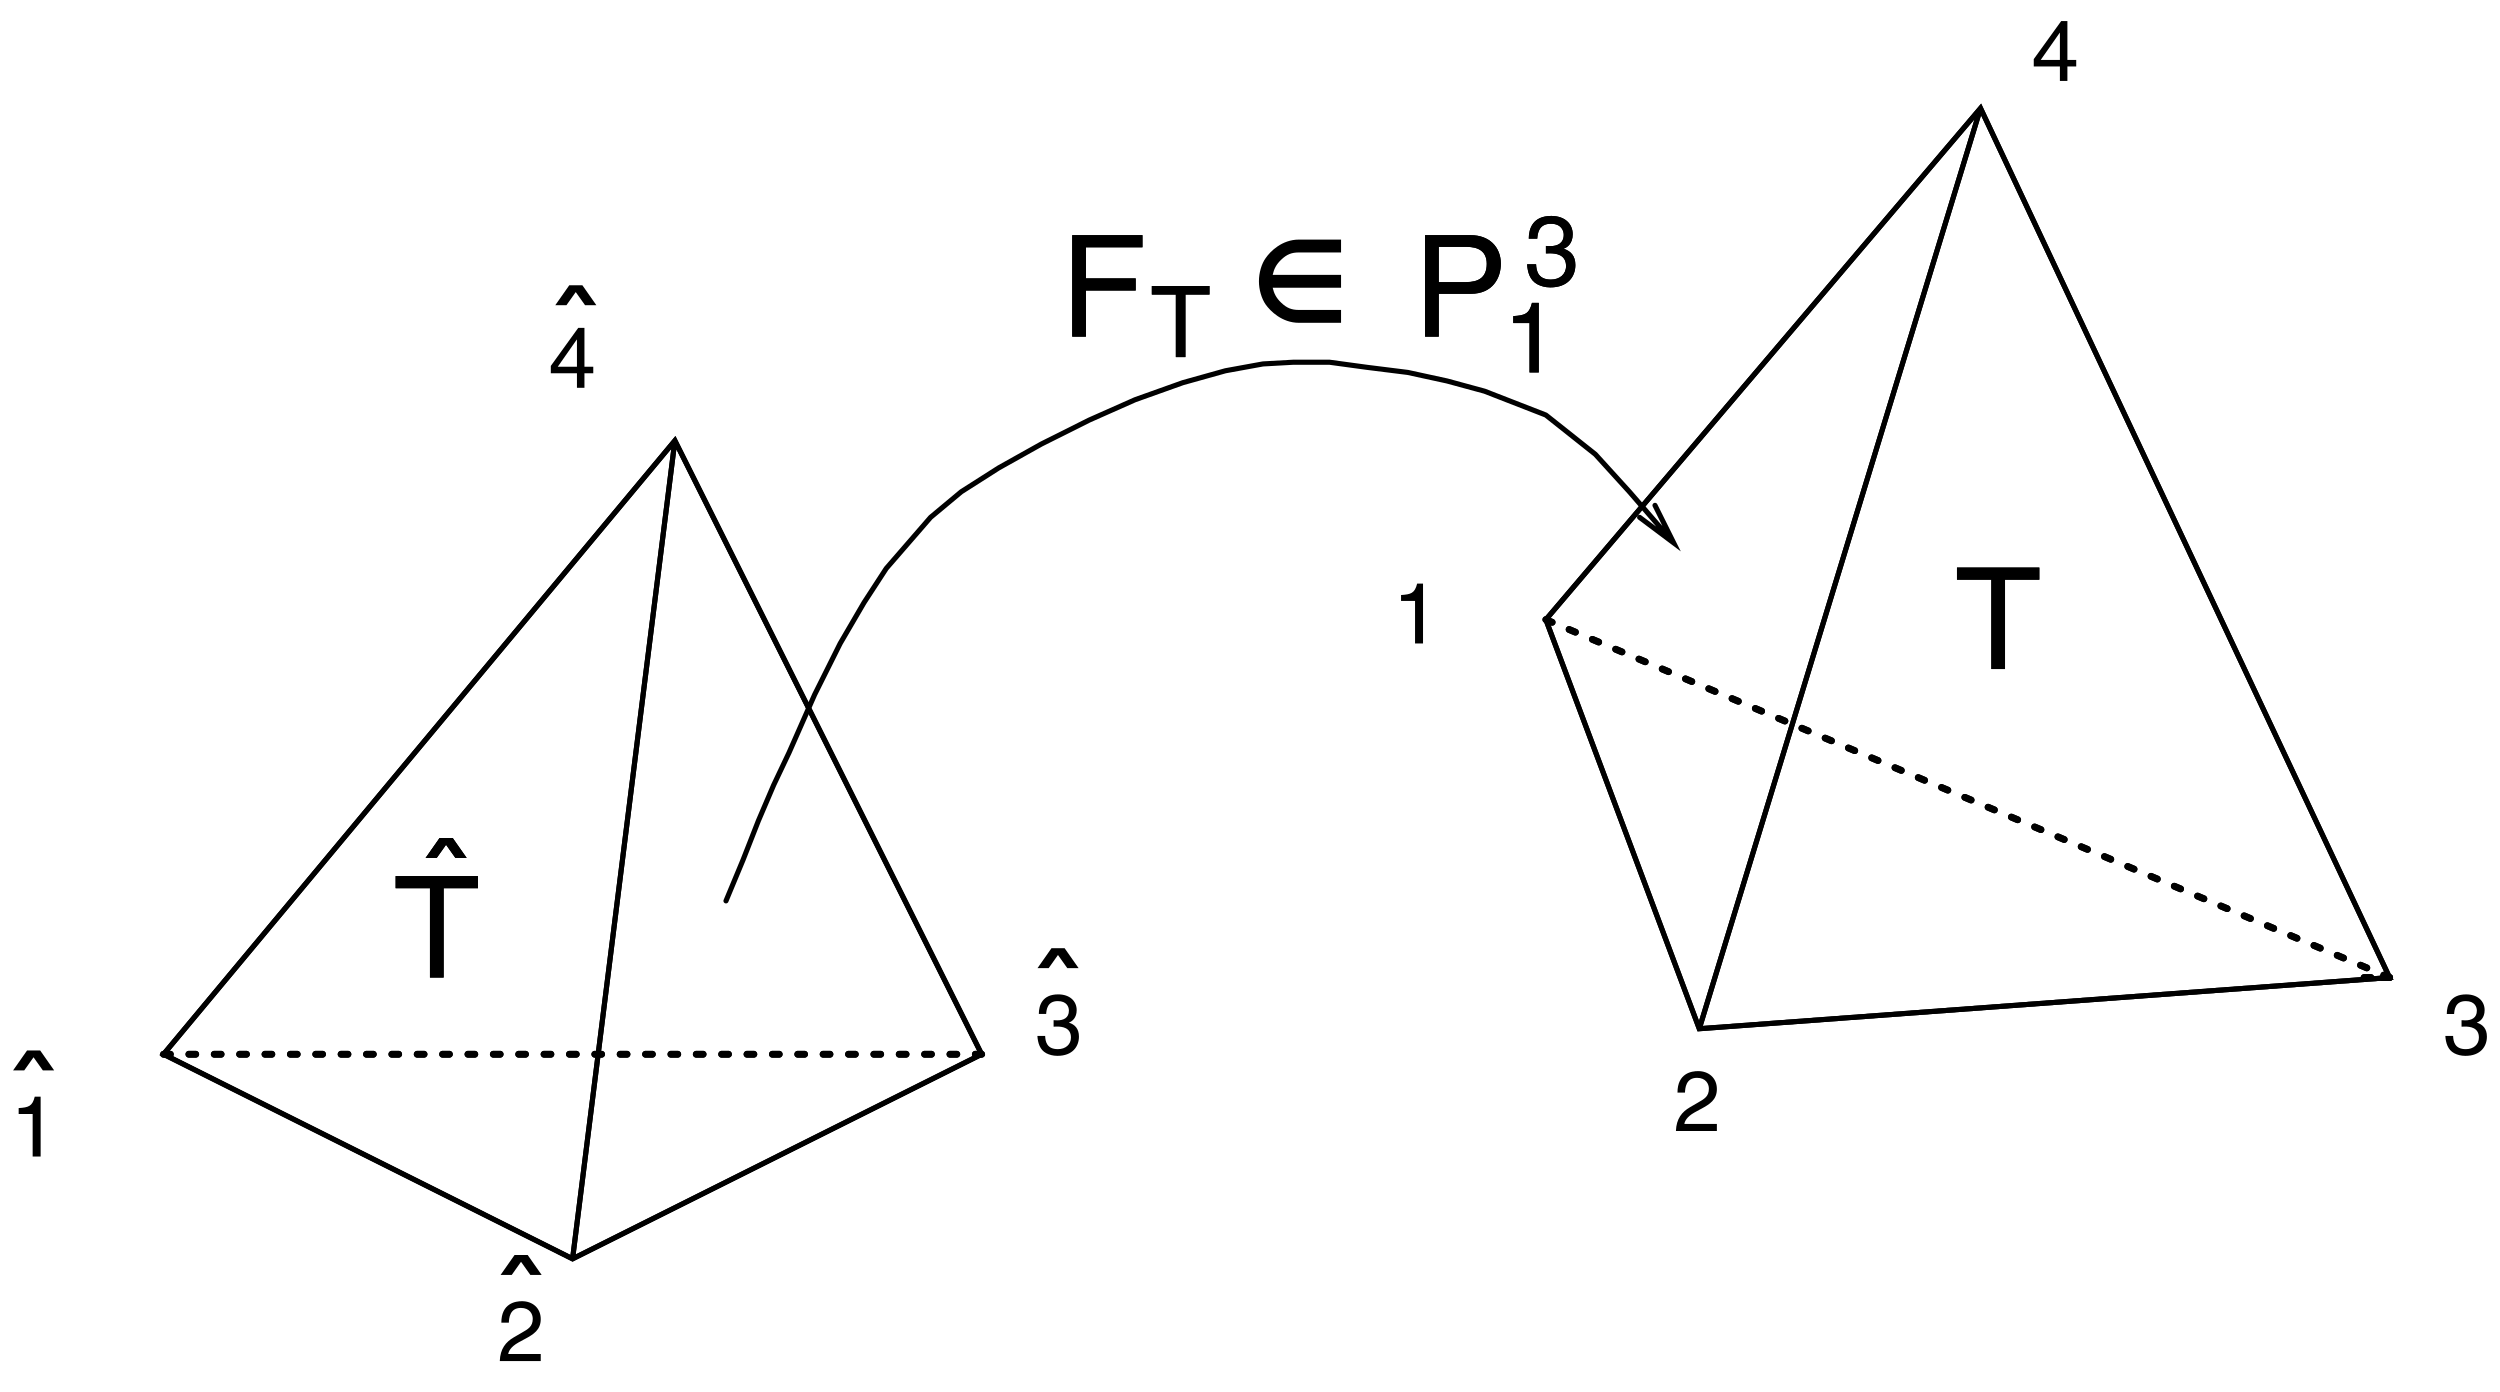 <?xml version="1.0" encoding="UTF-8"?>
<svg xmlns="http://www.w3.org/2000/svg" xmlns:xlink="http://www.w3.org/1999/xlink" width="176pt" height="98pt" viewBox="0 0 176 98" version="1.1">
<defs>
<g>
<symbol overflow="visible" id="glyph6-0">
<path style="stroke:none;" d=""/>
</symbol>
<symbol overflow="visible" id="glyph6-1">
<path style="stroke:none;" d="M 6.031 -3.375 L 1.359 -3.375 C 1.453 -3.797 1.609 -4.109 1.953 -4.438 C 2.359 -4.828 2.703 -4.953 3.203 -4.953 L 6.172 -4.953 L 6.172 -5.859 L 3.203 -5.859 C 2.016 -5.859 1.188 -5.031 0.859 -4.547 C 0.578 -4.156 0.391 -3.531 0.391 -2.922 C 0.391 -2.328 0.578 -1.703 0.859 -1.297 C 1.188 -0.828 2.016 0 3.203 0 L 6.172 0 L 6.172 -0.906 L 3.203 -0.906 C 2.703 -0.906 2.359 -1.031 1.953 -1.422 C 1.609 -1.75 1.453 -2.062 1.359 -2.469 L 6.172 -2.469 L 6.172 -3.375 Z M 6.031 -3.375 "/>
</symbol>
<symbol overflow="visible" id="glyph0-0">
<path style="stroke:none;" d="M 1.652 -6.828 L 2.309 -5.902 L 3.105 -5.902 L 2.121 -7.305 L 1.195 -7.305 L 0.211 -5.902 L 0.996 -5.902 "/>
</symbol>
<symbol overflow="visible" id="glyph1-0">
<path style="stroke:none;" d="M 1.82 -3.246 L 5.324 -3.246 L 5.324 -4.102 L 1.82 -4.102 L 1.82 -6.289 L 5.801 -6.289 L 5.801 -7.145 L 0.855 -7.145 L 0.855 0 L 1.82 0 "/>
</symbol>
<symbol overflow="visible" id="glyph1-1">
<path style="stroke:none;" d="M 1.82 -6.32 L 3.781 -6.32 C 4.578 -6.32 5.195 -6.031 5.195 -5.125 C 5.195 -4.16 4.609 -3.84 3.742 -3.84 L 1.82 -3.84 Z M 1.82 -3.016 L 4.07 -3.016 C 5.625 -3.016 6.191 -4.141 6.191 -5.137 C 6.191 -6.289 5.395 -7.145 4.07 -7.145 L 0.855 -7.145 L 0.855 0 L 1.82 0 "/>
</symbol>
<symbol overflow="visible" id="glyph1-2">
<path style="stroke:none;" d="M 0.141 -6.289 L 2.559 -6.289 L 2.559 0 L 3.523 0 L 3.523 -6.289 L 5.941 -6.289 L 5.941 -7.145 L 0.141 -7.145 "/>
</symbol>
<symbol overflow="visible" id="glyph2-0">
<path style="stroke:none;" d="M 0.098 -4.402 L 1.789 -4.402 L 1.789 0 L 2.465 0 L 2.465 -4.402 L 4.16 -4.402 L 4.16 -5.004 L 0.098 -5.004 "/>
</symbol>
<symbol overflow="visible" id="glyph3-0">
<path style="stroke:none;" d="M 1.562 -2.258 C 1.652 -2.258 1.75 -2.266 1.84 -2.266 C 2.258 -2.266 2.98 -2.188 2.98 -1.367 C 2.98 -0.801 2.543 -0.418 1.914 -0.418 C 1.004 -0.418 0.891 -1.039 0.871 -1.496 L 0.238 -1.496 C 0.277 -0.934 0.426 -0.371 0.969 -0.082 C 1.207 0.043 1.512 0.133 1.875 0.133 C 3.121 0.133 3.637 -0.641 3.637 -1.441 C 3.637 -2.098 3.297 -2.43 2.82 -2.586 L 2.82 -2.598 C 3.086 -2.684 3.449 -2.98 3.449 -3.609 C 3.449 -4.355 2.883 -4.898 1.938 -4.898 C 0.648 -4.898 0.355 -4.012 0.355 -3.297 L 0.953 -3.297 C 0.98 -3.637 1.039 -4.348 1.91 -4.348 C 2.641 -4.348 2.816 -3.867 2.816 -3.574 C 2.816 -2.961 2.355 -2.773 1.883 -2.773 C 1.777 -2.773 1.664 -2.781 1.562 -2.785 "/>
</symbol>
<symbol overflow="visible" id="glyph3-1">
<path style="stroke:none;" d="M 2.5 -4.898 L 2.02 -4.898 C 1.824 -4.098 1.496 -4.02 0.703 -3.965 L 0.703 -3.477 L 1.848 -3.477 L 1.848 0 L 2.5 0 "/>
</symbol>
<symbol overflow="visible" id="glyph4-0">
<path style="stroke:none;" d="M 3.137 -1.023 L 3.137 -1.48 L 2.516 -1.48 L 2.516 -4.215 L 2.078 -4.215 L 0.148 -1.539 L 0.148 -1.023 L 1.988 -1.023 L 1.988 0 L 2.516 0 L 2.516 -1.023 Z M 1.977 -3.395 L 1.988 -3.395 L 1.988 -1.48 L 0.637 -1.48 "/>
</symbol>
<symbol overflow="visible" id="glyph4-1">
<path style="stroke:none;" d="M 1.344 -1.941 C 1.422 -1.941 1.504 -1.949 1.582 -1.949 C 1.941 -1.949 2.566 -1.883 2.566 -1.176 C 2.566 -0.688 2.188 -0.359 1.648 -0.359 C 0.863 -0.359 0.766 -0.895 0.75 -1.289 L 0.203 -1.289 C 0.238 -0.805 0.367 -0.316 0.832 -0.07 C 1.035 0.035 1.301 0.113 1.613 0.113 C 2.684 0.113 3.129 -0.551 3.129 -1.242 C 3.129 -1.805 2.836 -2.094 2.426 -2.223 L 2.426 -2.234 C 2.656 -2.309 2.969 -2.566 2.969 -3.105 C 2.969 -3.746 2.48 -4.215 1.668 -4.215 C 0.559 -4.215 0.305 -3.453 0.305 -2.836 L 0.82 -2.836 C 0.844 -3.129 0.895 -3.742 1.641 -3.742 C 2.273 -3.742 2.422 -3.328 2.422 -3.074 C 2.422 -2.547 2.027 -2.387 1.617 -2.387 C 1.527 -2.387 1.434 -2.391 1.344 -2.398 "/>
</symbol>
<symbol overflow="visible" id="glyph4-2">
<path style="stroke:none;" d="M 0.793 -2.703 C 0.809 -2.996 0.844 -3.742 1.641 -3.742 C 2.258 -3.742 2.477 -3.316 2.477 -2.98 C 2.477 -2.426 2.152 -2.254 1.703 -1.996 L 1.145 -1.672 C 0.582 -1.344 0.188 -0.875 0.156 0 L 3.039 0 L 3.039 -0.496 L 0.75 -0.496 C 0.773 -0.66 0.898 -0.988 1.473 -1.309 L 1.91 -1.547 C 2.543 -1.883 3.039 -2.199 3.039 -2.953 C 3.039 -3.742 2.453 -4.215 1.719 -4.215 C 1.266 -4.215 0.266 -4.074 0.266 -2.703 "/>
</symbol>
<symbol overflow="visible" id="glyph4-3">
<path style="stroke:none;" d="M 2.152 -4.215 L 1.738 -4.215 C 1.57 -3.523 1.289 -3.457 0.605 -3.41 L 0.605 -2.992 L 1.59 -2.992 L 1.59 0 L 2.152 0 "/>
</symbol>
<symbol overflow="visible" id="glyph5-0">
<path style="stroke:none;" d="M 2.152 -4.215 L 1.738 -4.215 C 1.57 -3.523 1.289 -3.457 0.605 -3.41 L 0.605 -2.992 L 1.59 -2.992 L 1.59 0 L 2.152 0 "/>
</symbol>
<symbol overflow="visible" id="glyph5-1">
<path style="stroke:none;" d="M 3.137 -1.023 L 3.137 -1.48 L 2.516 -1.48 L 2.516 -4.215 L 2.078 -4.215 L 0.148 -1.539 L 0.148 -1.023 L 1.988 -1.023 L 1.988 0 L 2.516 0 L 2.516 -1.023 Z M 1.977 -3.395 L 1.988 -3.395 L 1.988 -1.48 L 0.637 -1.48 "/>
</symbol>
<symbol overflow="visible" id="glyph5-2">
<path style="stroke:none;" d="M 1.344 -1.941 C 1.422 -1.941 1.504 -1.949 1.582 -1.949 C 1.941 -1.949 2.566 -1.883 2.566 -1.176 C 2.566 -0.688 2.188 -0.359 1.648 -0.359 C 0.863 -0.359 0.766 -0.895 0.75 -1.289 L 0.203 -1.289 C 0.238 -0.805 0.367 -0.316 0.832 -0.07 C 1.035 0.035 1.301 0.113 1.613 0.113 C 2.684 0.113 3.129 -0.551 3.129 -1.242 C 3.129 -1.805 2.836 -2.094 2.426 -2.223 L 2.426 -2.234 C 2.656 -2.309 2.969 -2.566 2.969 -3.105 C 2.969 -3.746 2.48 -4.215 1.668 -4.215 C 0.559 -4.215 0.305 -3.453 0.305 -2.836 L 0.82 -2.836 C 0.844 -3.129 0.895 -3.742 1.641 -3.742 C 2.273 -3.742 2.422 -3.328 2.422 -3.074 C 2.422 -2.547 2.027 -2.387 1.617 -2.387 C 1.527 -2.387 1.434 -2.391 1.344 -2.398 "/>
</symbol>
<symbol overflow="visible" id="glyph5-3">
<path style="stroke:none;" d="M 0.793 -2.703 C 0.809 -2.996 0.844 -3.742 1.641 -3.742 C 2.258 -3.742 2.477 -3.316 2.477 -2.98 C 2.477 -2.426 2.152 -2.254 1.703 -1.996 L 1.145 -1.672 C 0.582 -1.344 0.188 -0.875 0.156 0 L 3.039 0 L 3.039 -0.496 L 0.75 -0.496 C 0.773 -0.66 0.898 -0.988 1.473 -1.309 L 1.91 -1.547 C 2.543 -1.883 3.039 -2.199 3.039 -2.953 C 3.039 -3.742 2.453 -4.215 1.719 -4.215 C 1.266 -4.215 0.266 -4.074 0.266 -2.703 "/>
</symbol>
</g>
</defs>
<g id="surface1">
<g style="fill:rgb(0%,0%,0%);fill-opacity:1;">
  <use xlink:href="#glyph0-0" x="35.029" y="95.659"/>
</g>
<path style="fill:none;stroke-width:0.48;stroke-linecap:round;stroke-linejoin:miter;stroke:rgb(0%,0%,0%);stroke-opacity:1;stroke-dasharray:0.48,1.3;stroke-miterlimit:10;" d="M 108.828 54.379 L 168.23 29.18 " transform="matrix(1,0,0,-1,0,98)"/>
<path style="fill:none;stroke-width:0.48;stroke-linecap:round;stroke-linejoin:miter;stroke:rgb(0%,0%,0%);stroke-opacity:1;stroke-dasharray:0.48,0.84;stroke-miterlimit:10;" d="M 168.23 29.18 L 166.43 29.18 " transform="matrix(1,0,0,-1,0,98)"/>
<path style="fill:none;stroke-width:0.36;stroke-linecap:round;stroke-linejoin:miter;stroke:rgb(0%,0%,0%);stroke-opacity:1;stroke-miterlimit:10;" d="M 139.43 90.379 L 119.629 25.578 M 108.828 54.379 L 139.43 90.379 L 168.23 29.18 L 119.629 25.578 Z M 108.828 54.379 " transform="matrix(1,0,0,-1,0,98)"/>
<path style="fill:none;stroke-width:0.48;stroke-linecap:round;stroke-linejoin:miter;stroke:rgb(0%,0%,0%);stroke-opacity:1;stroke-dasharray:0.48,1.306;stroke-miterlimit:10;" d="M 11.512 23.781 L 69.109 23.781 " transform="matrix(1,0,0,-1,0,98)"/>
<path style="fill:none;stroke-width:0.36;stroke-linecap:round;stroke-linejoin:miter;stroke:rgb(0%,0%,0%);stroke-opacity:1;stroke-miterlimit:10;" d="M 40.309 9.379 L 47.512 66.98 M 11.512 23.781 L 47.512 66.98 L 69.109 23.781 L 40.309 9.379 Z M 11.512 23.781 " transform="matrix(1,0,0,-1,0,98)"/>
<path style="fill:none;stroke-width:0.48;stroke-linecap:round;stroke-linejoin:miter;stroke:rgb(0%,0%,0%);stroke-opacity:1;stroke-dasharray:0.48,1.3;stroke-miterlimit:10;" d="M 108.828 54.379 L 168.23 29.18 " transform="matrix(1,0,0,-1,0,98)"/>
<path style="fill:none;stroke-width:0.48;stroke-linecap:round;stroke-linejoin:miter;stroke:rgb(0%,0%,0%);stroke-opacity:1;stroke-dasharray:0.48,0.84;stroke-miterlimit:10;" d="M 168.23 29.18 L 166.43 29.18 " transform="matrix(1,0,0,-1,0,98)"/>
<path style="fill:none;stroke-width:0.36;stroke-linecap:round;stroke-linejoin:miter;stroke:rgb(0%,0%,0%);stroke-opacity:1;stroke-miterlimit:10;" d="M 139.43 90.379 L 119.629 25.578 M 108.828 54.379 L 139.43 90.379 L 168.23 29.18 L 119.629 25.578 Z M 108.828 54.379 " transform="matrix(1,0,0,-1,0,98)"/>
<path style="fill:none;stroke-width:0.48;stroke-linecap:round;stroke-linejoin:miter;stroke:rgb(0%,0%,0%);stroke-opacity:1;stroke-dasharray:0.48,1.306;stroke-miterlimit:10;" d="M 11.512 23.781 L 69.109 23.781 " transform="matrix(1,0,0,-1,0,98)"/>
<path style="fill:none;stroke-width:0.36;stroke-linecap:round;stroke-linejoin:miter;stroke:rgb(0%,0%,0%);stroke-opacity:1;stroke-miterlimit:10;" d="M 40.309 9.379 L 47.512 66.98 M 11.512 23.781 L 47.512 66.98 L 69.109 23.781 L 40.309 9.379 Z M 51.109 34.578 L 52.309 37.461 L 53.391 40.219 L 54.469 42.738 L 55.551 45.02 L 57.352 49.102 L 59.148 52.699 L 60.828 55.578 L 62.391 57.98 L 65.512 61.578 M 65.512 61.578 L 67.672 63.379 L 70.309 65.059 L 73.309 66.738 L 76.672 68.422 L 79.91 69.859 L 83.27 71.059 L 86.27 71.898 L 88.91 72.379 M 88.91 72.379 L 91.07 72.5 L 93.59 72.5 L 96.23 72.141 L 99.109 71.781 L 101.871 71.18 L 104.512 70.461 L 108.828 68.781 M 108.828 68.781 L 112.309 66.02 L 114.711 63.379 L 117.828 59.781 M 115.43 61.578 L 117.828 59.781 L 116.512 62.422 M 51.109 34.578 L 52.309 37.461 L 53.391 40.219 L 54.469 42.738 L 55.551 45.02 L 57.352 49.102 L 59.148 52.699 L 60.828 55.578 L 62.391 57.98 L 65.512 61.578 M 65.512 61.578 L 67.672 63.379 L 70.309 65.059 L 73.309 66.738 L 76.672 68.422 L 79.91 69.859 L 83.27 71.059 L 86.27 71.898 L 88.91 72.379 M 88.91 72.379 L 91.07 72.5 L 93.59 72.5 L 96.23 72.141 L 99.109 71.781 L 101.871 71.18 L 104.512 70.461 L 108.828 68.781 M 108.828 68.781 L 112.309 66.02 L 114.711 63.379 L 117.828 59.781 M 115.43 61.578 L 117.828 59.781 L 116.512 62.422 " transform="matrix(1,0,0,-1,0,98)"/>
<g style="fill:rgb(0%,0%,0%);fill-opacity:1;">
  <use xlink:href="#glyph0-0" x="38.88" y="27.39"/>
</g>
<g style="fill:rgb(0%,0%,0%);fill-opacity:1;">
  <use xlink:href="#glyph0-0" x="72.829" y="74.06"/>
</g>
<g style="fill:rgb(0%,0%,0%);fill-opacity:1;">
  <use xlink:href="#glyph0-0" x="0.709" y="81.26"/>
</g>
<g style="fill:rgb(0%,0%,0%);fill-opacity:1;">
  <use xlink:href="#glyph1-0" x="74.629" y="23.7"/>
</g>
<g style="fill:rgb(0%,0%,0%);fill-opacity:1;">
  <use xlink:href="#glyph2-0" x="80.99" y="25.14"/>
</g>
<g style="fill:rgb(0%,0%,0%);fill-opacity:1;">
  <use xlink:href="#glyph1-1" x="99.47" y="23.7"/>
</g>
<g style="fill:rgb(0%,0%,0%);fill-opacity:1;">
  <use xlink:href="#glyph3-0" x="107.27" y="20.1"/>
</g>
<g style="fill:rgb(0%,0%,0%);fill-opacity:1;">
  <use xlink:href="#glyph3-1" x="105.83" y="26.22"/>
</g>
<g style="fill:rgb(0%,0%,0%);fill-opacity:1;">
  <use xlink:href="#glyph1-2" x="137.63" y="47.1"/>
</g>
<g style="fill:rgb(0%,0%,0%);fill-opacity:1;">
  <use xlink:href="#glyph0-0" x="29.75" y="66.3"/>
</g>
<g style="fill:rgb(0%,0%,0%);fill-opacity:1;">
  <use xlink:href="#glyph1-2" x="27.71" y="68.82"/>
</g>
<g style="fill:rgb(0%,0%,0%);fill-opacity:1;">
  <use xlink:href="#glyph4-0" x="38.629" y="27.299"/>
</g>
<g style="fill:rgb(0%,0%,0%);fill-opacity:1;">
  <use xlink:href="#glyph4-1" x="72.829" y="74.219"/>
</g>
<g style="fill:rgb(0%,0%,0%);fill-opacity:1;">
  <use xlink:href="#glyph4-2" x="35.029" y="95.819"/>
</g>
<g style="fill:rgb(0%,0%,0%);fill-opacity:1;">
  <use xlink:href="#glyph4-3" x="0.709" y="81.419"/>
</g>
<g style="fill:rgb(0%,0%,0%);fill-opacity:1;">
  <use xlink:href="#glyph5-0" x="98.029" y="45.3"/>
</g>
<g style="fill:rgb(0%,0%,0%);fill-opacity:1;">
  <use xlink:href="#glyph5-1" x="143.029" y="5.7"/>
</g>
<g style="fill:rgb(0%,0%,0%);fill-opacity:1;">
  <use xlink:href="#glyph5-2" x="171.949" y="74.22"/>
</g>
<g style="fill:rgb(0%,0%,0%);fill-opacity:1;">
  <use xlink:href="#glyph5-3" x="117.829" y="79.621"/>
</g>
<g style="fill:rgb(0%,0%,0%);fill-opacity:1;">
  <use xlink:href="#glyph1-0" x="74.63" y="23.7"/>
</g>
<g style="fill:rgb(0%,0%,0%);fill-opacity:1;">
  <use xlink:href="#glyph2-0" x="80.99" y="25.14"/>
</g>
<g style="fill:rgb(0%,0%,0%);fill-opacity:1;">
  <use xlink:href="#glyph1-1" x="99.47" y="23.7"/>
</g>
<g style="fill:rgb(0%,0%,0%);fill-opacity:1;">
  <use xlink:href="#glyph3-0" x="107.27" y="20.1"/>
</g>
<g style="fill:rgb(0%,0%,0%);fill-opacity:1;">
  <use xlink:href="#glyph3-1" x="105.83" y="26.22"/>
</g>
<g style="fill:rgb(0%,0%,0%);fill-opacity:1;">
  <use xlink:href="#glyph1-2" x="137.63" y="47.1"/>
</g>
<g style="fill:rgb(0%,0%,0%);fill-opacity:1;">
  <use xlink:href="#glyph0-0" x="29.75" y="66.3"/>
</g>
<g style="fill:rgb(0%,0%,0%);fill-opacity:1;">
  <use xlink:href="#glyph1-2" x="27.71" y="68.82"/>
</g>
<g style="fill:rgb(0%,0%,0%);fill-opacity:1;">
  <use xlink:href="#glyph6-1" x="88.238" y="22.726"/>
</g>
</g>
</svg>
